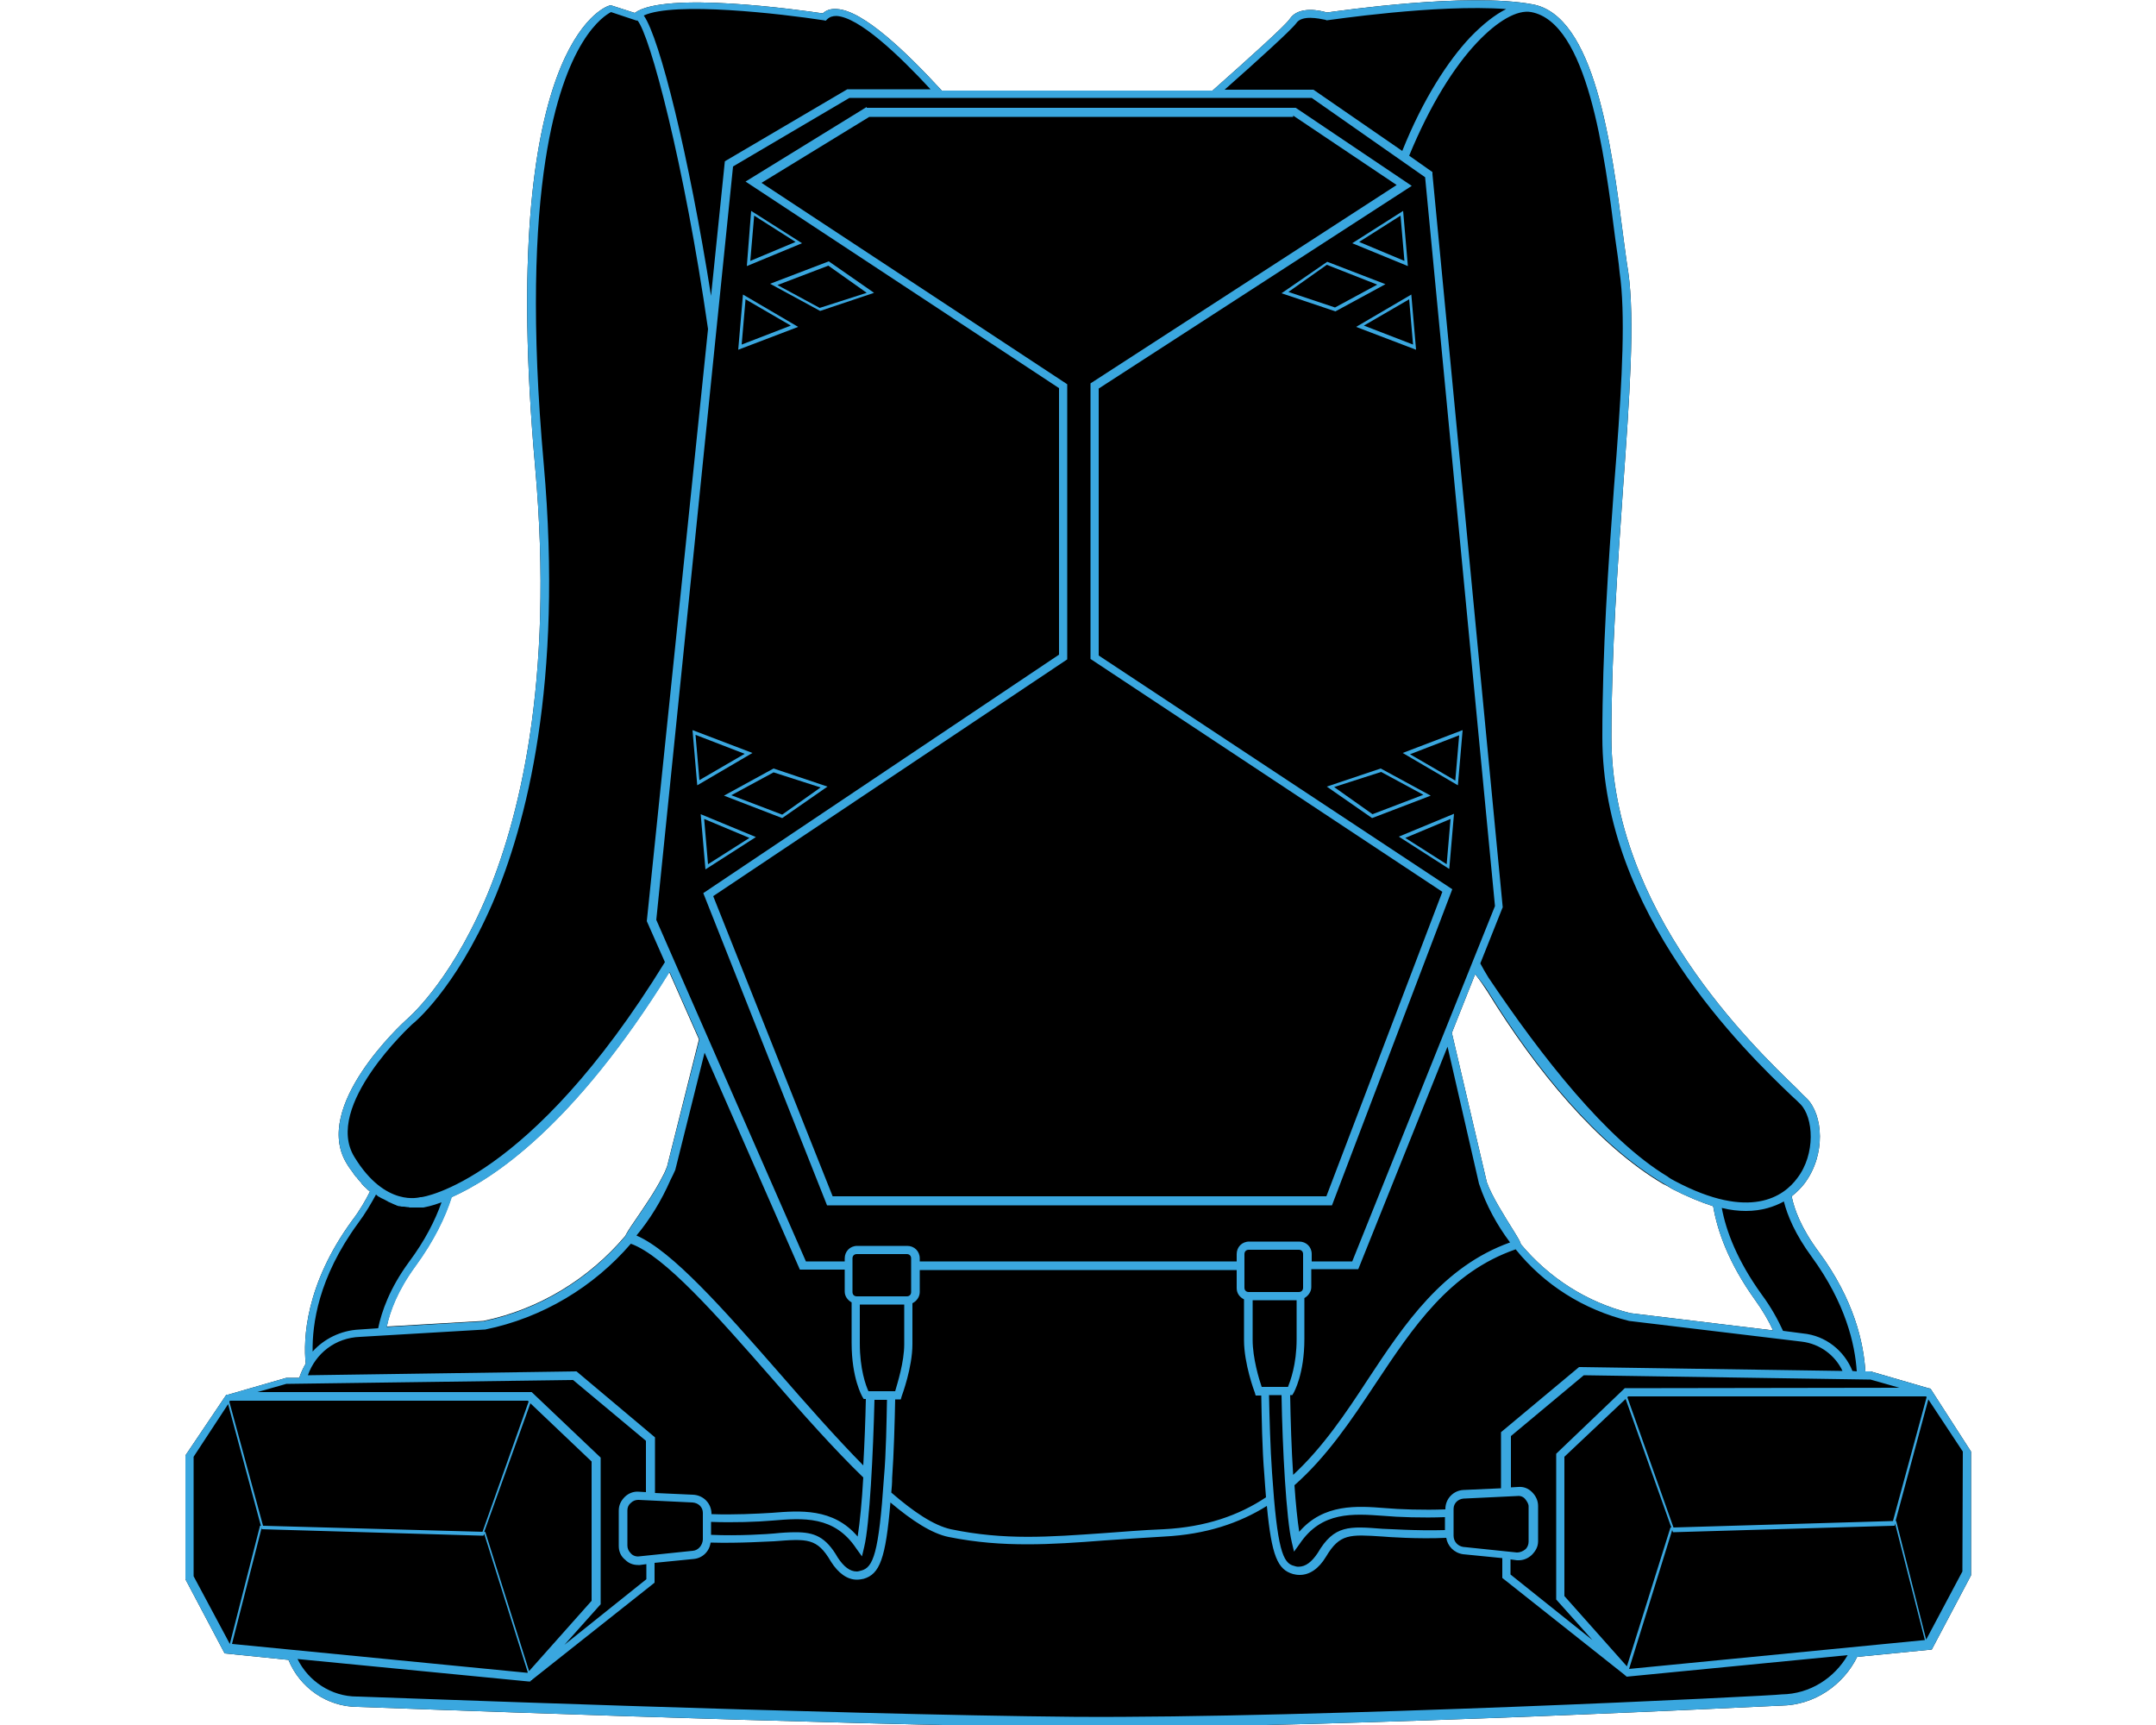 <?xml version="1.0" encoding="utf-8"?>
<!-- Generator: Adobe Illustrator 24.1.2, SVG Export Plug-In . SVG Version: 6.00 Build 0)  -->
<svg version="1.1" id="Capa_1" xmlns="http://www.w3.org/2000/svg" xmlns:xlink="http://www.w3.org/1999/xlink" x="0px" y="0px"
	 viewBox="0 0 500 400" style="enable-background:new 0 0 500 400;" xml:space="preserve">
<style type="text/css">
	.st0{fill:#3AA7DF;}
</style>
<g>
	<g>
		<path d="M447.7,322L447.7,322l-0.5-0.1l-13.4-3.9h-1.2c-0.4-6.6-2.6-16.6-10.8-27.7c-4.1-5.5-5.7-9.9-6.3-12.9
			c1.4-1.1,2.3-2.1,3-3c5-6.7,4.3-15.9,0.5-19.7c-0.5-0.5-1.3-1.2-2-2c-10.7-10.3-43.3-41.7-43.3-81.8c0-20,1.5-40,2.7-57.7
			c1.5-21,2.8-39,1.2-50.2c-0.4-2.3-0.7-5-1.1-7.8c-2.8-21.8-6.7-51.6-21.1-54.2c-15.1-2.8-44.6,1.5-47.7,1.9
			c-1.2-0.4-6.5-1.7-8.6,1.5c-0.9,1.4-9,8.7-17.9,16.6h-62.8c-8-8.7-18.2-18.6-24.3-18.9c-1.4-0.1-2.4,0.2-3.3,1
			c-5.4-0.8-36.7-5.2-43.6-0.1l-5.6-1.8l-0.3,0.1c-1.1,0.3-25.9,9.1-17.2,106.9c4.5,50.4-3.9,82.6-11.7,100.7
			c-8.5,19.6-18.1,27.5-18.2,27.6c-0.9,0.8-21.9,20.1-13.8,33.3c0.3,0.5,0.6,1,1,1.5c0.1,0.1,0.2,0.3,0.3,0.4
			c0.3,0.4,0.5,0.8,0.8,1.1c0.1,0.1,0.1,0.2,0.2,0.2c0.3,0.4,0.6,0.8,1,1.2c0.1,0.1,0.2,0.2,0.2,0.3c0.3,0.3,0.5,0.6,0.8,0.8
			c0.1,0.1,0.2,0.2,0.2,0.2c0.3,0.3,0.6,0.6,0.9,0.8c-1,2-2.3,4.3-4.2,6.8c-10.8,14.8-11.3,27.5-10.7,33.1c-0.6,1-1.1,2.1-1.5,3.3
			h-3l-13.5,3.9h-0.4l-9.5,14.1v28.7l9.1,17.2l14.8,1.5c2.6,6.4,8.9,10.9,16.1,10.9c1.1,0,110.3,4.2,166,4.7c2.4,0,4.9,0,7.4,0
			c57.4,0,155.7-5,156.7-5c7.7-0.1,14.4-4.8,17.6-11.3l17.3-1.7l9.1-17.2v-28.7L447.7,322z M96.3,293.6c4.3-5.9,6.9-11.3,8.4-16
			c9.5-4.2,28.3-16.4,50.5-52.2l6.9,15.6l-7.4,29.5c-0.3,0.8-0.7,1.7-1.1,2.4c-1.7,3.4-4.5,7.4-6.4,10.2c-1.4,2-1.9,2.9-2.2,3.5
			c-8.4,9.9-19.9,17-32.9,19.7l-22.4,1.3C90.4,304,92.2,299.2,96.3,293.6z M387.8,275.7c3.5,1.8,6.7,3.1,9.5,4
			c1,5.8,3.6,13.2,9.7,21.7c1.8,2.5,3.2,4.9,4.2,7.1l-33.1-4c-10.1-2.5-18.9-8.2-25.4-16c-0.1-0.5-0.5-1.2-1.8-3.3
			c-1.8-2.9-5-7.9-6.1-11.1l-8.1-34.6l5.4-13.6c1.2,1.5,2,2.7,2.9,4.1c11.2,18.2,25.5,35.6,40.8,44.6
			C386.5,274.9,387.2,275.3,387.8,275.7z"/>
	</g>
	<g>
		<path class="st0" d="M201,24.8l-28.1,17.3L245.6,90v61.8l-82.5,55.3l28.7,72.4h117.1l27.9-73.3l-82-54.2V90.1l72.6-47L300.5,25
			H201V24.8z M299.9,26.8l24,16.1l-71,46v63.9l81.6,54l-26.9,70.6H193.1l-27.7-69.6l82.1-54.9V89.1l-70.9-46.7l25-15.3h98.3V26.8z"
			/>
		<path class="st0" d="M447.7,322L447.7,322L447.7,322l-0.5-0.1l-13.4-3.9h-1.2c-0.4-6.6-2.6-16.6-10.8-27.7
			c-4.1-5.5-5.7-9.9-6.3-12.9c1.4-1.1,2.3-2.1,3-3c5-6.7,4.3-15.9,0.5-19.7c-0.5-0.5-1.3-1.2-2-2c-10.7-10.3-43.3-41.7-43.3-81.8
			c0-20,1.5-40,2.7-57.7c1.5-21,2.8-39,1.2-50.2c-0.4-2.3-0.7-5-1.1-7.8c-2.8-21.8-6.7-51.6-21.1-54.2c-15.1-2.8-44.6,1.5-47.7,1.9
			c-1.2-0.4-6.5-1.7-8.6,1.5c-0.9,1.4-9,8.7-17.9,16.6h-62.8c-8-8.7-18.2-18.6-24.3-18.9c-1.4-0.1-2.4,0.2-3.3,1
			c-5.4-0.8-36.7-5.2-43.6-0.1l-5.6-1.8l-0.3,0.1c-1.1,0.3-25.9,9.1-17.2,106.9c4.5,50.4-3.9,82.6-11.7,100.7
			c-8.5,19.6-18.1,27.5-18.2,27.6c-0.9,0.8-21.9,20.1-13.8,33.3c0.3,0.5,0.6,1,1,1.5c0.1,0.1,0.2,0.3,0.3,0.4
			c0.3,0.4,0.5,0.8,0.8,1.1c0.1,0.1,0.1,0.2,0.2,0.2c0.3,0.4,0.6,0.8,1,1.2c0.1,0.1,0.2,0.2,0.2,0.3c0.3,0.3,0.5,0.6,0.8,0.8
			c0.1,0.1,0.2,0.2,0.2,0.2c0.3,0.3,0.6,0.6,0.9,0.8c-1,2-2.3,4.3-4.2,6.8c-10.8,14.8-11.3,27.5-10.7,33.1c-0.6,1-1.1,2.1-1.5,3.3
			h-3l-13.5,3.9h-0.4l-9.5,14.1v28.7l9.1,17.2l14.8,1.5c2.6,6.4,8.9,10.9,16.1,10.9c1.1,0,110.3,4.2,166,4.7c2.4,0,4.9,0,7.4,0
			c57.4,0,155.7-5,156.7-5c7.7-0.1,14.4-4.8,17.6-11.3l17.3-1.7l9.1-17.2v-28.7L447.7,322z M249,398.1c-55.8-0.5-164.8-4.7-166-4.7
			c-0.1,0-0.1,0-0.2,0c-6,0-11.3-3.6-13.8-8.7l53.5,5.2h0.5l0.2-0.3h0.2v-0.1l28.4-22.5v-4.6l9.1-0.9l0,0c2-0.2,3.6-1.7,3.9-3.8
			c6.7,0.2,13.8-0.3,14.7-0.3c7.7-0.6,10-0.8,13.2,4.7c1.7,2.7,3.8,4.2,6,4.2c0.6,0,1.1-0.1,1.6-0.2c3.7-1.1,5.1-4.6,6.2-17.7
			c5.1,4.3,9.6,7.2,13.5,8l0,0c6.5,1.3,12.3,1.7,18.3,1.7c5.6,0,11.5-0.4,17.9-0.9c4.3-0.3,8.7-0.6,13.8-0.9
			c9.7-0.5,17.4-3.1,23.8-7.1c1.1,11.6,2.5,14.8,6.1,15.8c0.4,0.1,0.9,0.2,1.5,0.2c2.3,0,4.4-1.4,6.1-4.2c3.2-5.4,5.5-5.2,13.2-4.7
			c1,0.1,8.1,0.6,14.7,0.3c0.3,1.9,1.8,3.5,3.9,3.8l9.1,0.9v4.6l28.4,22.5v0.1h0.2l0.2,0.3l51.3-5c-3.1,5.3-8.7,9-15.3,9.1
			C411.9,393.2,304.7,398.5,249,398.1z M83,283.7c1.8-2.4,3.1-4.7,4.2-6.7c0.2,0.2,0.4,0.3,0.6,0.5c0,0,0,0,0.1,0
			c0.3,0.2,0.6,0.4,0.9,0.5c0.1,0,0.2,0.1,0.2,0.1c0.3,0.1,0.5,0.3,0.8,0.4c0,0,0.1,0,0.1,0.1c0.3,0.1,0.6,0.3,0.9,0.4
			c0.1,0,0.1,0.1,0.2,0.1c0.2,0.1,0.5,0.2,0.7,0.3c0.1,0,0.1,0,0.2,0.1c0.3,0.1,0.5,0.2,0.8,0.2h0.1c0.2,0.1,0.4,0.1,0.7,0.1
			c0.1,0,0.1,0,0.2,0c0.2,0,0.5,0.1,0.7,0.1l0,0c0.2,0,0.4,0,0.6,0.1h0.1c0.4,0,0.8,0,1.1,0l0,0c0.1,0,0.3,0,0.4,0h0.1
			c0.1,0,0.2,0,0.3,0h0.1c0.1,0,0.2,0,0.2,0h0.1c0.1,0,0.1,0,0.2,0h0.1c0.1,0,0.1,0,0.2,0c0,0,0,0,0.1,0s0.1,0,0.1,0l0,0
			c0.1,0,0.1,0,0.1,0c0.4-0.1,1.8-0.3,4.2-1.2c-1.5,4.2-3.8,8.8-7.6,13.9c-4.4,6-6.3,11.4-7.1,15.3l-4.4,0.3
			c-4.3,0.2-8.2,2.2-10.8,5.1C72.4,307.1,73.8,296.3,83,283.7z M114.2,209.5c7.9-18.4,16.4-51,11.9-101.9c-2.9-32.4-2-55,0.4-70.5
			c4.3-27.8,13.5-33.4,15.2-34.3l6,2l0.1-0.1c2.9,3.2,10.9,33.3,16.4,71.6L150,213.6l4.2,9.5c-31.4,51-56.2,54.5-56.5,54.5h-0.2
			c-0.1,0-8.1,2.5-15.3-9.3c-7.3-11.8,13.2-30.6,13.4-30.8C95.9,237.3,105.5,229.5,114.2,209.5z M191.8,4.5c0.6-0.6,1.3-0.8,2.2-0.8
			c5.2,0.3,14.3,8.9,21.8,17h-19.3l-28.4,16.7l-3.2,31.2c-5.1-32.3-11.9-59.8-15.6-65c7-3.3,32-0.4,41.7,1.1l0.5,0.1L191.8,4.5z
			 M307.4,4.6l0.2,0.1h0.2c0.3,0,25.3-3.8,41.5-2.6c-2.6,1.3-5.4,3.5-8.3,6.5c-5.2,5.5-11,14.4-15.8,26.4L304.9,21l-0.3-0.2H284
			c7.7-6.8,15.5-13.9,16.6-15.4C301.9,3.4,305.9,4.3,307.4,4.6z M375.6,63.1c1.4,9.6,0.6,24.6-0.7,42.2c-0.2,2.5-0.4,5.1-0.6,7.7
			c-1.3,17.7-2.7,37.8-2.7,57.9c0,40.9,33,72.8,43.9,83.2c0.9,0.8,1.6,1.5,2,1.9c3.1,3.1,3.6,11.6-0.7,17.2
			c-3.1,4.2-10.9,9.9-28.3,0.7c-0.6-0.3-1.3-0.7-1.8-1.1c-14.1-8.5-29.2-27.8-41.5-46.1c-0.7-1.1-1.3-2.2-1.9-3.3l5.1-12.8l0.1-0.2
			l-16.3-170v-0.5l-5.4-3.8c4.9-11.9,10.5-20.7,15.7-26.2c4.8-5.1,9.4-7.7,12.6-7.1c13,2.4,17,32.6,19.5,52.6
			C375,58.2,375.4,60.8,375.6,63.1z M206.7,346.1c0.1-1.1,0.2-2.2,0.2-3.4c0.4-5.7,0.6-13.1,0.7-18.2h1.3l0.2-0.7
			c0.1-0.3,2.5-6.7,2.5-12.1v-9.5c1-0.5,1.7-1.5,1.7-2.6v-5.1h73.5v4.2c0,1.2,0.7,2.1,1.7,2.6v9.5c0,5.4,2.4,11.9,2.5,12.1l0.2,0.7
			h1.3c0.1,5,0.2,12.4,0.7,18.2c0.1,1.9,0.3,3.8,0.4,5.4c-6.3,4.2-14,6.9-23.7,7.4c-5.1,0.2-9.5,0.6-13.8,0.9
			c-12.9,0.9-23.1,1.7-35.6-0.9l0,0C216.5,353.7,211.9,350.6,206.7,346.1z M53.3,324.8h69.1l0.2,0.2l-10.7,30.2L61,353.8l-7.8-28.7
			L53.3,324.8z M123,325.4l14.2,13.5v32.3l-14.5,16.3l-10.1-32.1l-0.1-0.2h-0.2L123,325.4z M111.7,355.6L111.7,355.6l-25.1-0.7
			L111.7,355.6z M60.7,354.6l51.2,1.5h0.2l0.2-0.4l10.1,32.1l-0.1,0.1l-68.5-6.7l6.9-27V354.6z M52.9,325.6l7.6,28.2l0,0h-0.2
			l-7,27.4l-8.4-15.7v-27.7L52.9,325.6z M337.1,356.1v-6.2c0-1.4,1.1-2.3,2.3-2.4l12.5-0.6c0.7-0.1,1.4,0.2,1.8,0.7s0.8,1.1,0.8,1.7
			v8.2c0,0.7-0.3,1.4-0.8,1.8s-1.2,0.7-1.9,0.7l-12.5-1.3C338.1,358.5,337.1,357.5,337.1,356.1z M295,341.5c-0.4-5.6-0.6-13-0.7-18
			h2.9c0.2,12.2,1.1,28.9,2.4,34.2l0.5,2.1l1.3-1.8c5.1-7.6,12.4-7,19.5-6.5c3.3,0.3,9.1,0.5,14.2,0.3v3c-6.6,0.2-13.6-0.3-14.5-0.3
			c-7.7-0.6-11.2-0.9-15,5.6c-1.4,2.1-2.8,3.2-4.5,3.2c-0.4,0-0.7-0.1-1-0.2C297.5,362.5,296.2,359.3,295,341.5z M302.2,298.6
			c0,0.6-0.4,1-1,1h-11.6c-0.6,0-1-0.4-1-1v-7.8c0-0.6,0.4-1,1-1h11.6c0.6,0,1,0.4,1,1V298.6z M345.1,229.9
			c11.2,18.2,25.5,35.6,40.8,44.6c0.7,0.4,1.4,0.8,1.9,1.2c3.5,1.8,6.7,3.1,9.5,4c1,5.8,3.6,13.2,9.7,21.7c1.8,2.5,3.2,4.9,4.2,7.1
			l-33.1-4c-10.1-2.5-18.9-8.2-25.4-16c-0.1-0.5-0.5-1.2-1.8-3.3c-1.8-2.9-5-7.9-6.1-11.1l-8.1-34.6l5.4-13.6
			C343.3,227.3,344.2,228.5,345.1,229.9z M348.3,345.1l-8.9,0.4c-2.3,0.1-4.2,2-4.2,4.4v0.1c-5,0.2-10.7,0-14-0.3
			c-6.4-0.5-14.2-1.1-19.9,5.5c-0.4-2.6-0.8-6.4-1.1-10.8c7.5-6.6,13.2-15.1,18.7-23.4c8.9-13.4,17.3-26,32.6-31.3
			c6.6,8.2,15.7,14,26.3,16.6l40,4.8c4.3,0.5,7.8,3.2,9.5,6.8l-60.7-0.9h-0.4l-18.1,15.1V345.1z M290.4,301.5h10.3v9
			c0,6-1.5,9.8-2,11.1h-6.1c-0.6-1.7-2.1-6.7-2.1-10.9V301.5z M343,274.5L343,274.5c1.7,5.1,4.2,9.6,7.2,13.6
			c-15.6,5.6-24.5,18.9-33,31.8c-5.1,7.8-10.4,15.7-17.3,22.1c-0.4-6-0.6-12.7-0.7-18.5h0.5l0.3-0.5c0.1-0.2,2.5-4.4,2.5-12.5V301
			c0.9-0.5,1.6-1.5,1.6-2.5v-4.2h10.9l20.7-51.6L343,274.5z M199.7,364.2c-0.4,0.1-0.7,0.2-1,0.2c-1.6,0-3-1.1-4.4-3.2
			c-2.8-4.9-5.5-5.9-9.8-5.9c-1.5,0-3.2,0.1-5.1,0.3c-1,0.1-8,0.6-14.5,0.3v-3c5.1,0.2,10.8,0,14.2-0.3c7.1-0.6,14.4-1.2,19.5,6.5
			l1.3,1.8l0.5-2.1c1.3-5.3,2.1-22.1,2.4-34.2h2.9c-0.1,5-0.2,12.3-0.7,18C203.8,360.3,202.5,363.5,199.7,364.2z M160.7,359.6
			l-12.5,1.3c-0.7,0.1-1.5-0.2-1.9-0.7c-0.5-0.5-0.8-1.1-0.8-1.8v-8.2c0-0.7,0.3-1.3,0.8-1.7c0.5-0.5,1.1-0.7,1.7-0.7h0.1l12.5,0.6
			c1.4,0.1,2.4,1.1,2.4,2.4v6.2C162.9,358.4,161.9,359.5,160.7,359.6z M154.7,270.6c-0.3,0.8-0.7,1.7-1.1,2.4
			c-1.7,3.4-4.5,7.4-6.4,10.2c-1.4,2-1.9,2.9-2.2,3.5c-8.4,9.9-19.9,17-32.9,19.7l-22.4,1.3c0.8-3.7,2.6-8.5,6.7-14.1
			c4.3-5.9,6.9-11.3,8.4-16c9.5-4.2,28.3-16.4,50.5-52.2l6.9,15.6L154.7,270.6z M155.5,273.6c0.4-0.8,0.8-1.6,1.1-2.3l6.8-27.2
			l22.1,50.3h10.4v5.1c0,1.1,0.7,2,1.6,2.5v9.4c0,8.2,2.4,12.3,2.5,12.5l0.3,0.5h0.5c-0.1,4.8-0.3,10.2-0.6,15.4
			c-6.3-6.4-13.1-14.1-19.8-21.8c-12.6-14.4-24.6-28-32.8-31.5C150.7,282.8,153.4,278.4,155.5,273.6z M211.3,299.6c0,0.6-0.4,1-1,1
			h-11.6c-0.6,0-1-0.4-1-1v-7.8c0-0.6,0.4-1,1-1h11.6c0.6,0,1,0.4,1,1V299.6z M201.4,322.6c-0.6-1.3-2-5.1-2-11.1v-9h10.3v9.2
			c0,4.2-1.6,9.1-2.1,10.9H201.4z M83.5,310l28.9-1.7h0.1c13.3-2.7,25.2-9.9,33.8-19.9c7.8,2.8,19.9,16.6,32.7,31.2
			c7.1,8.2,14.4,16.4,21.2,23c-0.3,5.5-0.8,10.5-1.3,13.7c-5.7-6.7-13.5-6-19.9-5.5c-3.3,0.2-9,0.5-14,0.3v-0.1
			c0-2.3-1.8-4.3-4.3-4.4l-8.8-0.4v-12.9L133.7,318l-62.3,0.9C73.2,313.8,77.8,310.2,83.5,310z M377,324.4l10.6,29.8h-0.2
			l-10.1,32.2l-14.5-16.3v-32.3L377,324.4z M377.8,387L377.8,387l10-32.2l0.1,0.3l0.1,0.2l51.2-1.5h0.2l0.1-0.5l6.9,27L377.8,387z
			 M388.3,354.6l25.1-0.7L388.3,354.6L388.3,354.6z M388.1,354.2l-10.7-30.2l0.2-0.2h69.1l0.1,0.2l-7.8,28.7L388.1,354.2z
			 M376.8,321.9l-15.9,15.2v33.8l8.4,9.4l-19-15.2v-3.5l1.5,0.2c0.1,0,0.3,0,0.4,0c1.1,0,2.1-0.4,3-1.2c0.9-0.9,1.5-1.9,1.5-3.2
			v-8.2c0-1.2-0.5-2.3-1.4-3.2c-0.9-0.9-2-1.3-3.2-1.2l-1.7,0.1v-11.9l16.9-14.1l66.5,1l6.7,1.9L376.8,321.9L376.8,321.9z
			 M429.6,317.9c-1.9-4.7-6.2-8.2-11.5-8.7l-4.6-0.6c-1.2-2.6-2.7-5.4-5-8.5c-5.6-7.8-8.2-14.6-9.2-20c2,0.5,3.9,0.7,5.6,0.7
			c3.7,0,6.6-1,8.8-2.2c0.8,3.2,2.6,7.6,6.5,12.9c7.8,10.7,10,20.2,10.4,26.5L429.6,317.9z M304.2,22.7l26.3,18.4l16.2,169
			l-33.1,82.4h-9.4v-1.7c0-1.7-1.3-2.9-2.9-2.9h-11.6c-1.7,0-2.9,1.3-2.9,2.9v1.7h-73.5v-0.7c0-1.7-1.3-2.9-2.9-2.9h-11.6
			c-1.7,0-2.9,1.3-2.9,2.9v0.7h-9l-34.7-79.2L170,38.6l27-15.9H304.2z M132.9,320l16.9,14.1V346l-1.7-0.1c-1.2-0.1-2.4,0.4-3.2,1.2
			c-0.9,0.9-1.4,1.9-1.4,3.2v8.2c0,1.3,0.5,2.4,1.5,3.2c0.8,0.8,1.8,1.2,3,1.2c0.1,0,0.3,0,0.4,0l1.5-0.2v3.5l-19,15.2l8.4-9.4V338
			l-16-15.2H59.7l6.7-1.9L132.9,320z M455.1,364.4l-8.4,15.8l-6.9-27.3v-0.2h-0.2l7.6-28.2l8,12.1L455.1,364.4L455.1,364.4z"/>
		<path class="st0" d="M173.2,61.7l12.8-5.3l-11.8-7.5L173.2,61.7z M184.5,56.1L174,60.5l0.9-10.5L184.5,56.1z"/>
		<path class="st0" d="M178.6,65.8l11.6,6.3l12.5-4.2l-10.5-7.3L178.6,65.8z M190.1,71.4l-9.8-5.3l11.8-4.5l8.9,6.3L190.1,71.4z"/>
		<path class="st0" d="M172.3,68.3l-1.1,12.8l13.9-5.3L172.3,68.3z M172.9,69.4l10.5,6.1L172,79.9L172.9,69.4z"/>
		<path class="st0" d="M175.3,194.1l-12.8-5.3l1.1,12.8L175.3,194.1z M163.3,189.9l10.5,4.4l-9.6,6.1L163.3,189.9z"/>
		<path class="st0" d="M167.9,184.5l13.5,5.2l10.5-7.3l-12.5-4.2L167.9,184.5z M190.3,182.6l-8.9,6.3l-11.8-4.5l9.8-5.3L190.3,182.6
			z"/>
		<path class="st0" d="M174.5,174.6l-13.9-5.3l1.1,12.8L174.5,174.6z M172.7,174.8l-10.5,6.1l-0.9-10.5L172.7,174.8z"/>
		<path class="st0" d="M326.5,61.7l-1.1-12.8l-11.8,7.5L326.5,61.7z M315.2,56.1l9.6-6.1l0.9,10.5L315.2,56.1z"/>
		<path class="st0" d="M297.2,68l12.5,4.2l11.6-6.3l-13.5-5.2L297.2,68z M319.4,66l-9.8,5.3l-10.8-3.6l8.9-6.3L319.4,66z"/>
		<path class="st0" d="M314.5,75.8l13.9,5.3l-1.1-12.8L314.5,75.8z M327.7,79.9l-11.4-4.4l10.5-6.1L327.7,79.9z"/>
		<path class="st0" d="M336.1,201.5l1.1-12.8l-12.8,5.3L336.1,201.5z M336.4,189.9l-0.9,10.5l-9.6-6.1L336.4,189.9z"/>
		<path class="st0" d="M331.8,184.5l-11.6-6.3l-12.5,4.2l10.5,7.3L331.8,184.5z M320.3,179l9.8,5.3l-11.8,4.5l-8.9-6.3L320.3,179z"
			/>
		<path class="st0" d="M338.1,182.1l1.1-12.8l-13.9,5.3L338.1,182.1z M337.5,181l-10.5-6.1l11.4-4.4L337.5,181z"/>
	</g>
</g>
</svg>
